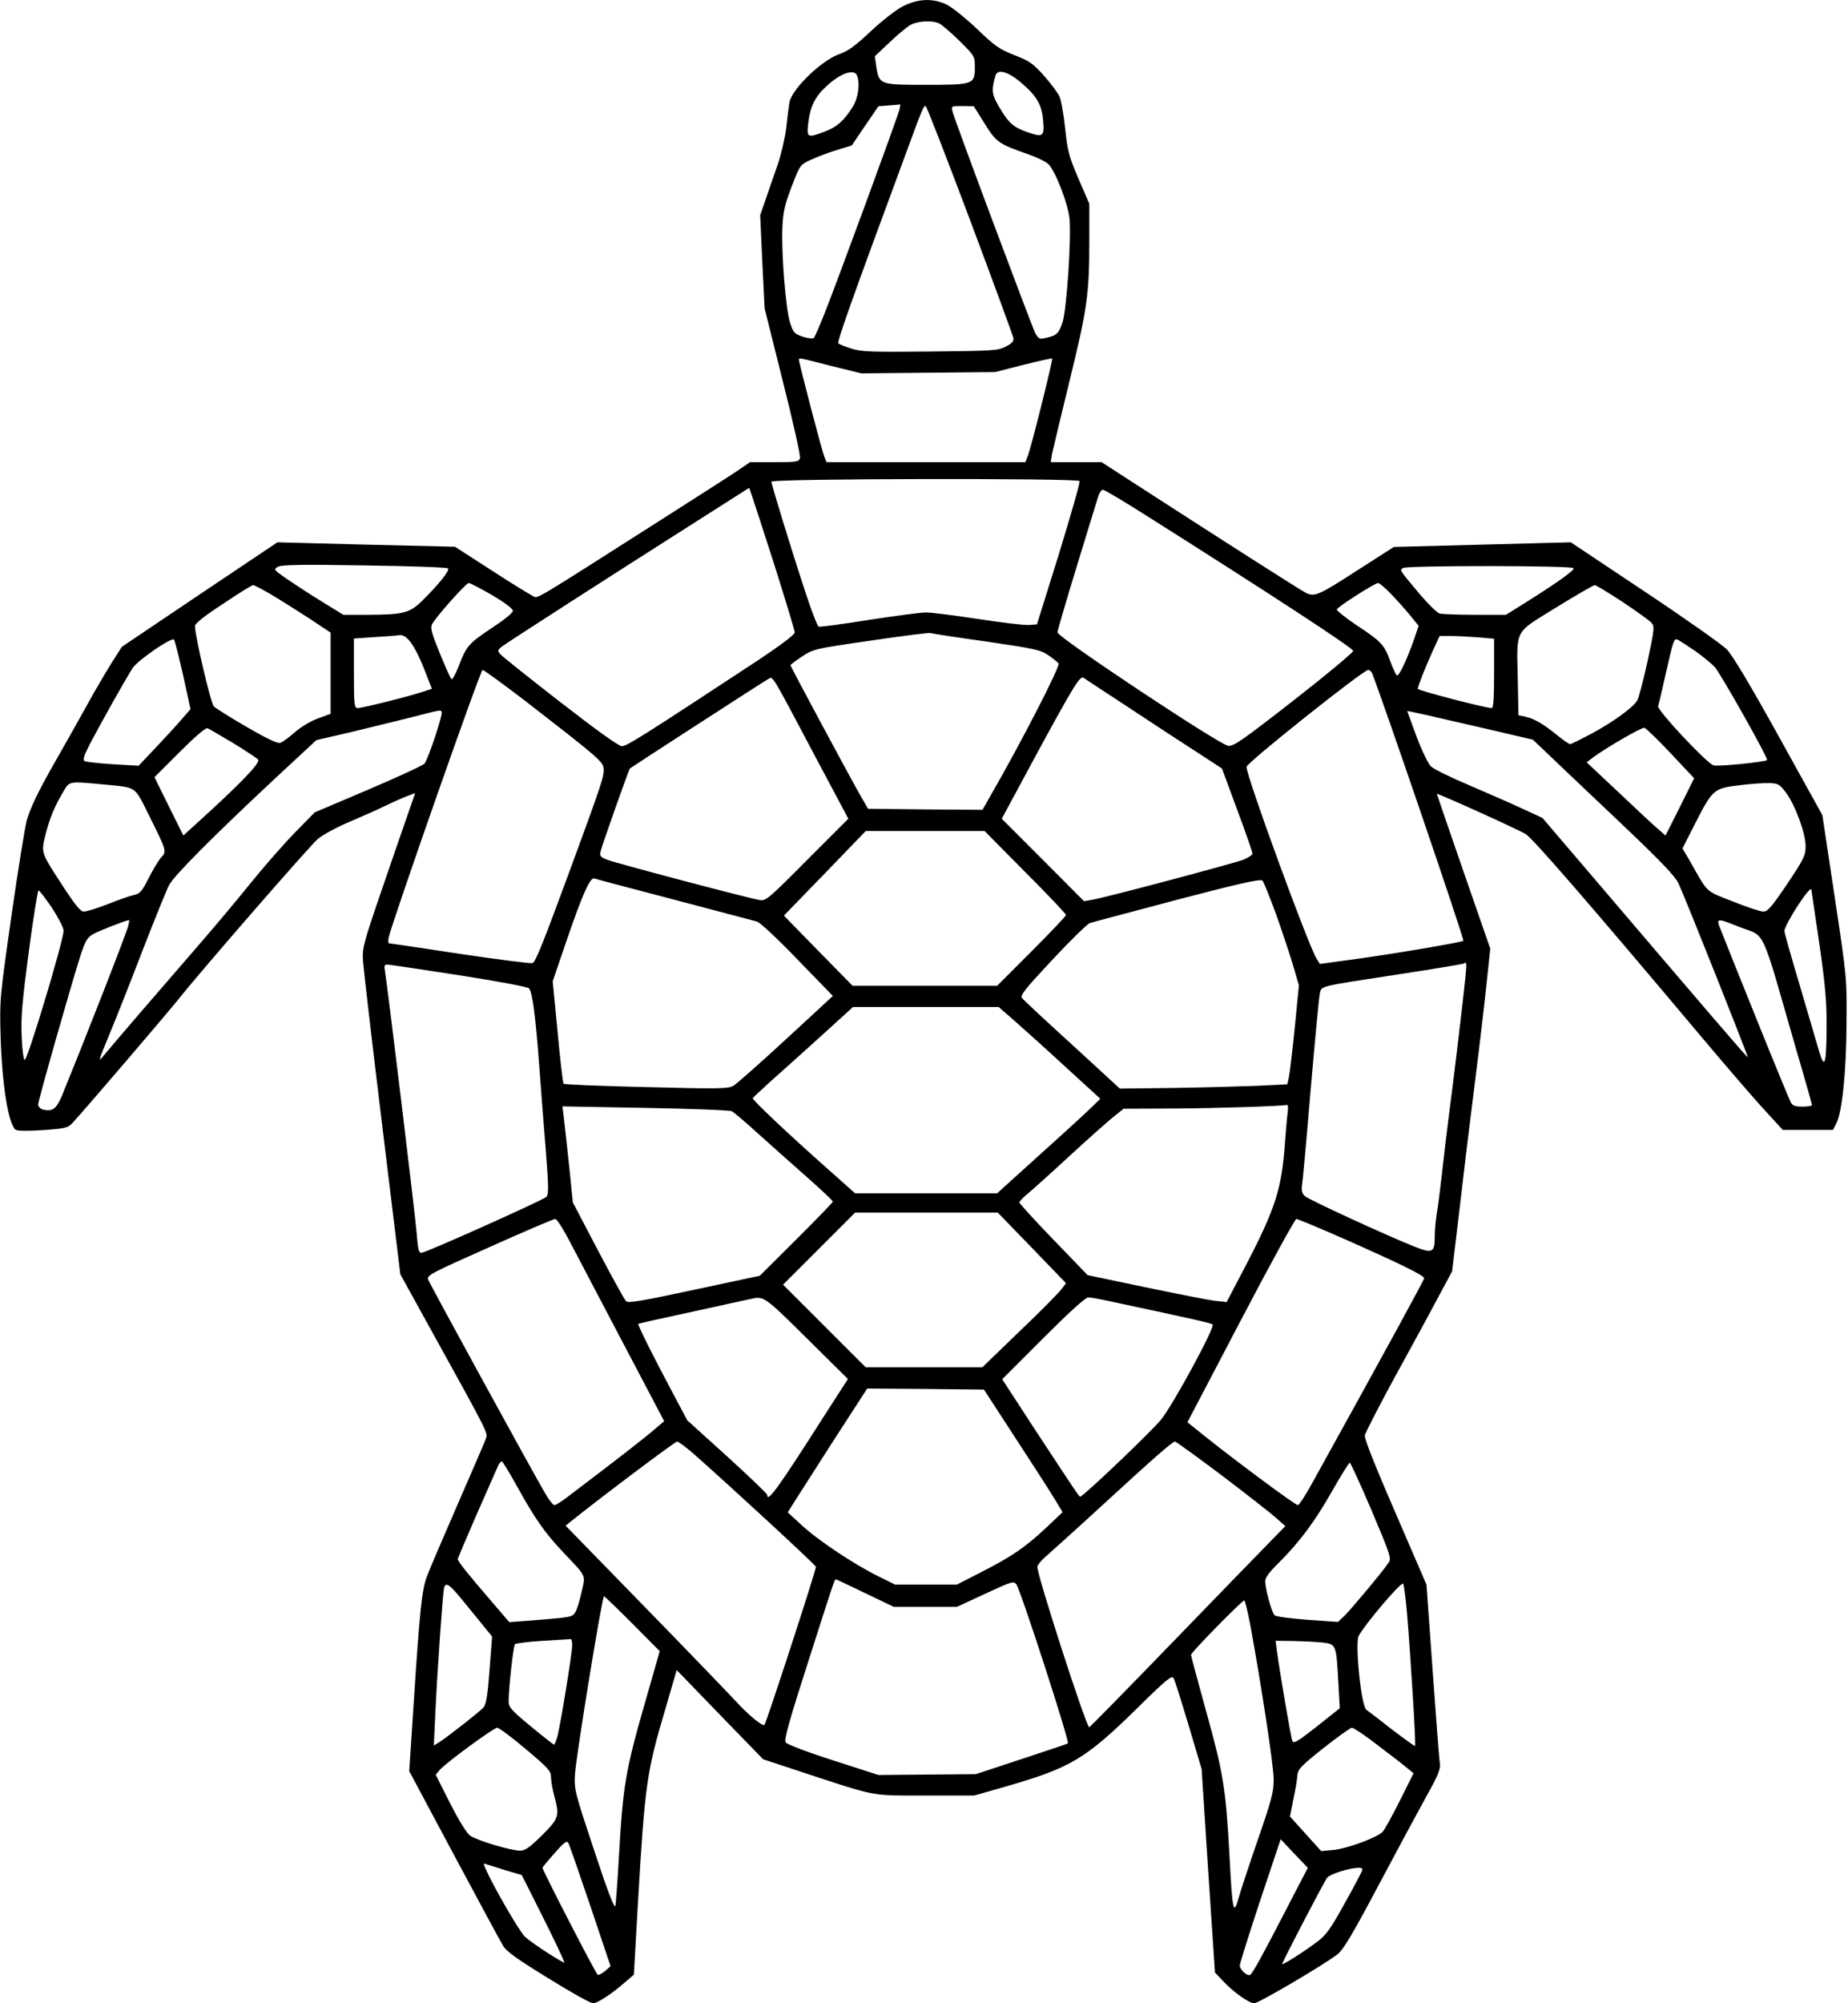 <?xml version="1.0" encoding="UTF-8" standalone="yes"?>
<svg version="1.0" xmlns="http://www.w3.org/2000/svg" width="230.673mm" height="250mm" viewBox="0 0 872 945" preserveAspectRatio="xMidYMid meet">
  <g transform="translate(0,945) scale(0.1,-0.1)" fill="#000000" stroke="none">
    <path d="M4259 9420 c-31 -16 -99 -69 -151 -118 -71 -67 -107 -93 -145 -106
-84 -28 -227 -165 -238 -229 -3 -17 -10 -71 -15 -120 -6 -48 -24 -126 -41
-175 -17 -48 -42 -121 -56 -162 l-26 -75 10 -220 11 -220 86 -344 c48 -189 84
-352 81 -362 -6 -17 -17 -19 -121 -19 l-115 0 -57 -39 c-31 -21 -190 -123
-352 -226 -637 -406 -590 -378 -616 -366 -13 6 -101 60 -195 121 l-172 111
-419 10 -419 11 -367 -246 -367 -247 -46 -72 c-25 -40 -84 -139 -129 -222 -46
-82 -109 -195 -141 -250 -82 -144 -115 -214 -133 -276 -8 -29 -41 -232 -72
-449 -56 -393 -56 -396 -51 -575 7 -222 36 -405 70 -434 8 -6 53 -7 129 -2
111 8 118 10 143 37 79 87 449 520 500 584 109 137 613 716 654 752 23 20 92
57 154 83 61 26 133 58 159 71 26 13 70 33 97 44 l50 19 -96 -277 c-159 -462
-155 -447 -149 -527 3 -38 43 -384 90 -768 l85 -698 139 -252 c283 -512 275
-495 264 -525 -5 -15 -65 -153 -132 -307 -67 -154 -133 -307 -145 -340 -25
-66 -34 -152 -65 -630 l-19 -290 211 -395 c116 -217 221 -411 233 -431 18 -27
70 -64 214 -152 104 -65 198 -117 209 -117 21 0 87 43 150 98 l43 37 19 335
c33 564 41 621 131 923 l52 179 204 -211 204 -210 197 -65 c344 -113 309 -106
569 -106 l230 0 154 44 c301 87 371 129 611 364 145 143 168 161 176 145 6
-10 37 -110 71 -223 l61 -205 31 -480 32 -480 36 -38 c50 -54 125 -107 149
-107 21 0 330 182 393 231 28 22 71 94 194 326 87 164 189 353 226 420 56 100
67 128 63 155 -3 18 -18 215 -34 438 l-29 405 -106 245 c-133 306 -185 435
-185 458 0 9 61 127 134 262 74 135 167 305 206 379 l72 134 34 286 c18 157
51 428 73 601 22 173 47 387 56 475 l17 160 -126 363 c-69 200 -126 365 -126
367 0 6 385 -168 420 -190 34 -21 312 -342 819 -945 123 -146 261 -307 308
-357 l85 -93 119 0 118 0 16 31 c27 52 47 240 48 469 2 214 2 216 -56 600
l-58 385 -205 370 c-135 244 -219 384 -246 412 -23 23 -197 146 -388 273
l-348 232 -417 -11 -418 -11 -164 -105 c-193 -125 -210 -132 -252 -111 -29 15
-383 241 -779 497 l-184 119 -120 0 -120 0 6 38 c4 20 41 174 82 342 84 343
94 411 94 662 l0 177 -51 118 c-45 105 -52 131 -63 238 -7 66 -19 134 -27 151
-8 16 -40 60 -72 96 -52 58 -68 70 -140 98 -72 28 -94 44 -177 124 -53 50
-116 101 -142 114 -65 32 -137 29 -209 -8z m174 -81 c12 -6 55 -43 95 -82 71
-71 72 -72 72 -124 0 -81 -7 -83 -232 -83 -216 0 -220 1 -233 86 l-7 49 67 63
c36 35 81 72 98 83 36 21 106 25 140 8z m-389 -245 c15 -38 6 -105 -20 -147
-42 -67 -74 -95 -131 -117 -85 -32 -87 -30 -79 42 9 74 31 121 83 169 66 63
134 87 147 53z m777 -36 c71 -61 95 -102 101 -175 7 -76 0 -81 -69 -58 -70 24
-93 43 -138 120 -35 59 -38 78 -18 148 9 34 59 21 124 -35z m-577 -125 c-8
-34 -295 -816 -354 -963 -23 -58 -45 -109 -50 -114 -5 -4 -27 -2 -52 6 -39 13
-45 19 -60 66 -20 60 -42 330 -36 453 3 68 11 104 43 188 40 103 40 104 90
127 28 13 82 34 122 46 l72 22 63 93 63 92 50 4 c28 2 51 4 53 5 1 1 -1 -10
-4 -25z m333 -520 c111 -296 203 -547 205 -558 2 -15 -7 -25 -37 -40 -37 -19
-63 -20 -358 -23 -276 -3 -326 -1 -370 14 -29 9 -56 20 -61 24 -7 7 51 173
314 884 85 231 87 236 98 236 4 0 98 -242 209 -537z m68 456 c55 -89 68 -98
200 -144 44 -15 90 -37 102 -49 33 -32 95 -192 100 -261 8 -99 -14 -425 -33
-484 -18 -55 -28 -64 -81 -75 -28 -7 -33 -4 -48 23 -18 36 -380 1003 -390
1044 -7 27 -7 27 46 27 l54 -1 50 -80z m-723 -1145 l142 -35 315 3 316 3 133
34 c73 18 135 32 137 30 4 -5 -100 -423 -115 -459 l-12 -30 -469 0 -469 0 -11
28 c-11 26 -119 440 -119 455 0 10 -4 11 152 -29z m1172 -543 c4 -5 -41 -159
-97 -343 l-104 -333 -37 -3 c-20 -2 -128 11 -239 28 -111 17 -222 31 -247 31
-25 0 -146 -16 -270 -35 -124 -20 -230 -34 -237 -32 -6 3 -34 74 -61 158 -71
215 -162 513 -162 526 0 15 1446 17 1454 3z m-1438 -402 c51 -162 94 -303 94
-312 0 -11 -66 -60 -177 -134 -540 -355 -616 -403 -638 -403 -15 0 -117 73
-292 209 -147 114 -275 216 -283 226 -13 15 -12 19 8 35 20 16 500 325 977
628 l190 121 13 -37 c7 -20 56 -170 108 -333z m1750 241 c584 -369 979 -627
979 -640 0 -8 -126 -113 -280 -233 -245 -191 -284 -218 -310 -215 -42 6 -805
512 -805 535 0 9 41 149 91 312 50 163 95 311 101 329 5 17 15 32 22 32 7 0
98 -54 202 -120z m-3292 -251 c10 -9 -45 -77 -122 -153 -60 -58 -87 -65 -255
-66 l-117 0 -107 66 c-59 36 -133 85 -165 107 -57 40 -58 41 -36 54 18 9 110
11 408 6 212 -3 389 -9 394 -14z m5311 1 c6 -9 -76 -68 -234 -167 l-85 -53
-145 0 c-81 0 -156 3 -168 6 -11 3 -52 43 -90 87 -104 124 -99 117 -82 128 19
12 796 12 804 -1z m-5103 -127 c59 -35 98 -64 98 -74 0 -10 -40 -42 -96 -79
-112 -74 -124 -88 -159 -181 -15 -39 -31 -67 -35 -62 -5 4 -29 59 -55 122 -37
91 -45 119 -37 135 15 32 161 196 174 196 6 0 56 -26 110 -57z m4242 5 c28
-29 69 -75 91 -102 l39 -48 -21 -62 c-34 -97 -72 -178 -82 -172 -4 3 -18 32
-30 65 -29 80 -42 94 -157 170 -54 36 -97 71 -96 76 2 12 180 125 195 125 6 0
34 -24 61 -52z m-5290 1 c39 -23 119 -73 179 -112 l107 -71 0 -192 0 -191 -60
-22 c-36 -13 -81 -41 -110 -66 -27 -24 -57 -46 -68 -49 -13 -4 -63 20 -158 75
-76 44 -146 88 -155 97 -15 16 -89 333 -89 379 0 12 45 48 133 105 72 49 136
88 141 88 6 0 42 -19 80 -41z m6382 -38 c66 -44 127 -88 136 -98 16 -17 15
-29 -18 -183 -20 -91 -42 -174 -49 -185 -20 -33 -114 -101 -214 -155 -51 -27
-97 -50 -102 -50 -6 0 -36 21 -66 46 -64 51 -105 75 -148 84 l-30 6 -3 159
c-5 255 -21 224 180 349 94 58 177 106 183 106 6 0 65 -36 131 -79z m-3002
-187 c230 -34 255 -39 293 -65 23 -16 45 -33 48 -39 8 -13 -175 -370 -321
-623 l-38 -67 -270 2 -270 3 -29 50 c-39 66 -337 621 -337 627 0 3 24 21 54
41 53 35 59 37 323 75 147 22 274 38 282 36 7 -2 126 -21 265 -40z m-2656
-121 l40 -102 -46 -15 c-66 -22 -283 -76 -304 -76 -16 0 -18 14 -18 164 l0
164 98 7 c53 3 106 7 117 9 34 4 70 -45 113 -151z m4975 141 l77 -7 0 -163 c0
-114 -3 -164 -11 -164 -29 0 -349 83 -349 91 0 12 36 102 72 182 l31 67 52 0
c29 0 86 -3 128 -6z m-6109 -179 l35 -160 -35 -40 c-18 -22 -73 -82 -122 -134
l-88 -93 -121 7 c-66 4 -127 11 -134 15 -9 6 -3 26 26 82 54 103 174 316 201
357 26 38 183 146 195 134 4 -5 23 -80 43 -168z m7141 110 c33 -24 72 -56 86
-71 28 -31 254 -432 247 -439 -10 -10 -235 -32 -253 -25 -35 13 -266 260 -261
279 3 9 17 68 31 131 45 198 43 192 68 179 12 -7 49 -31 82 -54z m-5523 -234
c333 -258 363 -283 366 -314 4 -35 -4 -61 -155 -472 -131 -355 -164 -439 -180
-448 -5 -3 -158 16 -339 43 -181 28 -333 50 -338 50 -4 0 -5 12 -2 28 19 81
433 1262 443 1262 6 0 98 -67 205 -149z m3993 132 c59 -152 436 -1256 430
-1261 -7 -7 -367 -68 -538 -90 l-139 -19 -15 24 c-38 58 -336 873 -331 906 3
21 551 457 574 457 7 0 15 -8 19 -17z m-2628 -392 l156 -293 -194 -194 c-188
-189 -195 -195 -227 -189 -66 12 -682 175 -718 190 -33 13 -35 18 -29 42 7 30
133 385 137 388 10 8 637 414 653 422 23 13 9 37 222 -366z m1483 229 c113
-75 257 -169 321 -210 l115 -75 72 -195 c40 -107 72 -200 72 -206 0 -7 -19
-19 -42 -29 -47 -18 -651 -179 -713 -189 l-40 -7 -194 195 -194 194 153 284
c185 341 216 392 233 381 6 -5 104 -69 217 -143z m-3246 -18 c7 -11 -64 -224
-81 -244 -8 -9 -128 -64 -266 -123 l-252 -107 -99 -101 c-54 -56 -149 -165
-211 -242 -62 -77 -168 -203 -235 -280 -197 -227 -413 -478 -447 -520 -32 -39
-31 -36 23 95 31 74 102 254 158 400 57 146 112 283 124 305 23 45 215 237
501 504 l194 180 156 36 c86 21 215 52 286 70 152 39 143 37 149 27z m4935
-81 l214 -50 61 -58 c33 -32 184 -175 334 -317 211 -200 277 -269 293 -305 34
-73 329 -815 326 -818 -3 -2 -150 169 -787 916 l-182 213 -91 42 c-51 24 -164
73 -252 111 -88 37 -170 77 -183 90 -13 12 -43 75 -68 141 -24 65 -44 120 -44
120 0 2 125 -26 379 -85z m-5919 -66 c59 -36 112 -71 118 -78 12 -14 -78 -108
-268 -281 l-85 -77 -68 137 -68 138 118 118 c73 73 123 116 132 113 8 -3 62
-35 121 -70z m6783 -48 l111 -118 -67 -135 -68 -135 -37 32 c-20 17 -104 95
-186 173 l-149 140 27 21 c58 44 232 145 245 142 7 -1 63 -55 124 -120z
m-7397 -147 c163 -16 146 -4 218 -148 82 -164 83 -168 57 -196 -12 -13 -38
-56 -59 -97 -31 -62 -42 -75 -67 -80 -16 -3 -72 -22 -124 -43 -51 -20 -103
-36 -115 -36 -16 0 -39 28 -98 118 -106 163 -104 157 -84 242 19 78 45 140 85
206 30 50 23 49 187 34z m7940 -37 c44 -58 94 -193 94 -254 0 -44 -7 -59 -87
-179 -74 -109 -92 -130 -113 -130 -14 0 -79 22 -144 48 -132 52 -114 35 -204
194 l-33 56 61 120 c81 158 87 164 208 178 53 7 117 11 142 10 39 -1 47 -5 76
-43z m-3588 -377 c106 -106 192 -197 192 -202 0 -5 -73 -82 -163 -172 l-162
-162 -341 0 -341 0 -162 165 -162 166 193 199 193 200 281 0 280 0 192 -194z
m-1656 -130 c200 -53 375 -99 390 -103 15 -5 96 -80 192 -180 l166 -171 -221
-204 c-121 -112 -233 -210 -247 -219 -25 -15 -62 -16 -412 -7 -212 5 -388 12
-391 16 -3 4 -16 114 -28 245 l-23 238 62 182 c79 231 115 311 135 303 8 -3
178 -48 377 -100z m2842 -76 c30 -85 66 -194 80 -242 l25 -86 -20 -204 c-11
-111 -24 -216 -28 -233 l-7 -30 -145 -7 c-79 -3 -257 -8 -394 -10 l-251 -3
-224 206 c-124 113 -231 212 -237 221 -11 12 13 42 143 181 85 91 165 169 177
173 12 4 198 53 412 110 293 77 393 99 402 90 6 -6 36 -81 67 -166z m2561
-133 c28 -195 35 -277 34 -390 -1 -183 -9 -207 -38 -107 -12 41 -53 181 -91
310 -39 130 -70 241 -70 248 0 30 121 217 127 196 1 -5 18 -120 38 -257z
m-8340 171 c30 -46 55 -94 55 -108 0 -47 -173 -621 -184 -610 -6 6 -12 58 -14
117 -4 84 4 168 34 395 21 158 42 288 46 288 4 0 32 -37 63 -82z m360 -85 c-3
-16 -56 -154 -116 -308 -102 -260 -130 -329 -196 -492 -27 -64 -45 -78 -90
-67 -13 4 -23 14 -23 24 0 18 150 545 198 697 24 74 33 90 60 106 26 15 156
66 171 67 2 0 0 -12 -4 -27z m7601 -5 c130 -51 97 20 274 -594 39 -132 70
-243 70 -247 0 -4 -20 -7 -45 -7 -35 0 -47 4 -56 22 -6 12 -79 188 -161 392
-82 204 -158 392 -168 419 -24 58 -21 58 86 15z m-1291 -235 c-8 -85 -60 -521
-80 -668 -8 -60 -21 -174 -30 -253 -9 -79 -20 -169 -26 -200 -5 -31 -9 -80 -9
-108 0 -73 -11 -78 -97 -44 -137 55 -498 221 -516 238 -13 12 -17 25 -13 52 3
19 22 224 41 455 20 231 39 434 43 450 10 35 -14 30 378 90 164 25 300 48 303
50 11 12 12 1 6 -62z m-4750 7 c180 -28 324 -55 331 -62 16 -17 31 -127 49
-373 8 -110 22 -289 31 -399 13 -165 13 -201 2 -212 -17 -16 -570 -264 -590
-264 -12 0 -16 19 -21 83 -5 76 -140 1188 -151 1250 -4 21 -2 27 12 27 9 0
161 -23 337 -50z m2623 -216 c42 -37 150 -134 240 -217 l164 -150 -34 -33
c-18 -19 -127 -119 -243 -223 l-210 -190 -335 0 -335 0 -126 112 c-194 172
-360 329 -357 337 2 3 39 38 83 78 44 39 150 134 235 211 l155 141 343 0 344
0 76 -66z m1288 -431 c-3 -21 -8 -81 -12 -133 -15 -226 -44 -318 -189 -596
l-87 -166 -57 6 c-31 4 -178 33 -327 64 l-272 57 -161 167 c-89 92 -161 171
-161 176 0 5 20 26 45 46 25 21 114 101 197 178 84 77 175 158 201 179 l49 39
236 1 c200 1 506 11 535 17 5 1 6 -15 3 -35z m-2622 5 c10 -6 67 -54 125 -107
59 -53 162 -145 229 -204 67 -59 122 -111 122 -115 0 -4 -78 -84 -172 -178
l-173 -172 -309 -66 c-252 -54 -312 -64 -322 -54 -7 7 -67 115 -132 239 l-119
227 -17 168 c-10 93 -21 195 -25 227 l-7 58 390 -7 c219 -4 399 -11 410 -16z
m1415 -644 l161 -167 -21 -28 c-11 -15 -99 -105 -197 -198 l-177 -171 -275 0
-275 0 -195 195 -195 195 170 170 170 170 336 0 337 0 161 -166z m-2156 -17
c44 -83 156 -298 250 -476 l171 -325 -45 -38 c-37 -33 -165 -133 -412 -320
-27 -21 -54 -38 -61 -38 -6 0 -27 26 -45 58 -68 117 -542 983 -550 1005 -8 21
5 28 288 154 163 73 303 133 311 133 9 0 45 -59 93 -153z m3643 53 c265 -118
364 -167 364 -180 0 -7 -171 -321 -526 -962 -32 -59 -64 -108 -70 -108 -12 0
-287 204 -435 322 l-86 69 251 479 c138 264 257 480 263 480 7 0 114 -45 239
-100z m-2550 -462 l195 -193 -119 -185 c-213 -334 -262 -401 -262 -361 0 5
-85 86 -188 180 l-189 171 -70 132 c-92 172 -165 319 -161 323 2 2 118 28 258
58 140 31 264 58 275 60 59 14 63 11 261 -185z m1439 172 c393 -84 470 -101
477 -108 12 -12 -185 -376 -243 -448 -43 -54 -368 -364 -382 -364 -5 0 -12 10
-215 319 l-153 235 193 193 c124 124 200 193 213 193 11 0 61 -9 110 -20z
m-459 -635 c79 -121 163 -251 186 -289 l42 -69 -79 -75 c-100 -93 -160 -134
-305 -208 l-115 -59 -146 0 -145 0 -85 42 c-112 56 -282 169 -359 241 l-63 58
28 44 c15 25 100 156 187 293 l160 247 275 -2 276 -3 143 -220z m-1514 -82
c160 -141 578 -526 578 -534 0 -19 -234 -736 -243 -746 -9 -8 -80 51 -134 111
-27 29 -218 228 -426 441 l-378 388 32 26 c157 125 485 371 494 371 6 0 41
-26 77 -57z m2492 -102 c116 -88 231 -178 256 -200 l45 -40 -81 -83 c-45 -46
-251 -258 -459 -473 -207 -214 -381 -391 -385 -393 -13 -5 -252 735 -245 758
3 11 21 32 39 47 18 16 133 119 255 231 259 238 343 311 355 312 5 0 104 -72
220 -159z m-3324 -53 c87 -157 132 -220 220 -313 110 -116 103 -102 84 -186
-9 -41 -22 -84 -30 -95 -14 -23 -17 -23 -230 -40 l-81 -6 -89 104 c-102 118
-154 183 -154 193 0 4 39 95 86 204 48 108 93 211 101 229 7 18 17 30 22 28 4
-3 37 -56 71 -118z m4032 -113 c90 -213 94 -226 80 -247 -28 -42 -179 -222
-209 -251 l-30 -28 -143 10 c-78 6 -148 15 -155 21 -14 11 -45 124 -45 162 0
16 21 44 61 83 99 98 173 197 254 340 42 74 80 135 84 135 4 0 50 -101 103
-225z m-2390 -390 l136 -65 148 0 149 0 134 62 c127 59 134 61 147 44 21 -30
252 -742 243 -750 -2 -2 -101 -35 -219 -74 l-215 -71 -230 -2 -230 -2 -214 69
c-128 41 -218 76 -224 85 -8 13 18 105 108 385 117 366 123 384 129 384 2 0
64 -29 138 -65z m-1910 -21 c22 -27 65 -79 95 -116 l55 -68 -12 -157 c-9 -121
-16 -162 -28 -177 -19 -21 -162 -133 -206 -162 l-29 -18 7 149 c9 200 35 564
41 593 7 30 24 20 77 -44z m4467 -71 c18 -217 43 -624 38 -629 -2 -2 -50 33
-108 77 -57 45 -112 87 -122 94 -24 17 -54 313 -36 348 29 54 192 247 209 247
4 0 12 -62 19 -137z m-3655 -52 l129 -130 -61 -213 c-102 -354 -112 -414 -132
-763 -6 -110 -14 -211 -16 -225 -4 -17 -35 63 -100 260 -92 277 -95 287 -91
360 5 84 128 840 137 840 3 0 63 -58 134 -129z m2915 -3 c53 -288 111 -669
111 -732 0 -60 -10 -97 -75 -285 -41 -119 -82 -243 -91 -276 -24 -85 -29 -60
-43 210 -17 309 -29 384 -111 677 -38 138 -70 256 -70 262 0 11 240 256 251
256 4 0 16 -51 28 -112z m-3199 -99 c0 -38 -56 -379 -70 -431 -6 -21 -13 -38
-16 -38 -2 0 -52 39 -109 86 -92 76 -105 91 -105 117 0 63 22 262 30 271 5 4
64 12 132 16 68 4 126 8 131 8 4 1 7 -12 7 -29z m3539 13 c66 -8 66 -8 76
-185 l7 -125 -108 -86 c-92 -72 -110 -83 -116 -68 -7 16 -59 323 -73 425 l-6
47 83 -1 c46 -1 107 -4 137 -7z m-3758 -503 c106 -89 119 -103 119 -132 0 -18
7 -57 15 -87 26 -98 23 -107 -58 -188 -58 -57 -79 -72 -103 -72 -43 0 -204 48
-236 71 -17 13 -52 70 -95 154 l-67 133 19 23 c31 35 255 199 271 199 8 0 69
-45 135 -101z m4023 16 c61 -46 123 -94 138 -107 l28 -23 -64 -128 c-35 -70
-72 -137 -81 -147 -25 -28 -170 -81 -235 -87 l-56 -5 -73 81 -74 82 16 82 c10
45 18 96 19 114 3 28 19 44 123 127 66 52 126 95 134 96 8 0 65 -38 125 -85z
m-3718 -757 l95 -283 -26 -23 c-15 -12 -30 -20 -35 -17 -9 5 -260 492 -260
504 0 3 26 35 57 69 45 52 58 61 65 48 5 -8 51 -143 104 -298z m3288 -6 c-122
-236 -163 -310 -175 -318 -13 -8 -49 25 -49 44 0 8 43 146 96 306 l97 290 64
-68 64 -67 -97 -187z m-3687 175 l75 -22 105 -209 c57 -114 100 -206 96 -205
-37 17 -163 100 -187 124 -27 27 -148 236 -184 318 -12 26 -11 29 3 23 9 -3
51 -16 92 -29z m4039 -4 c-4 -10 -41 -81 -84 -157 -64 -116 -85 -145 -127
-176 -65 -49 -165 -112 -165 -105 0 9 197 387 212 407 13 17 102 46 147 47 18
1 22 -3 17 -16z"/>
  </g>
</svg>